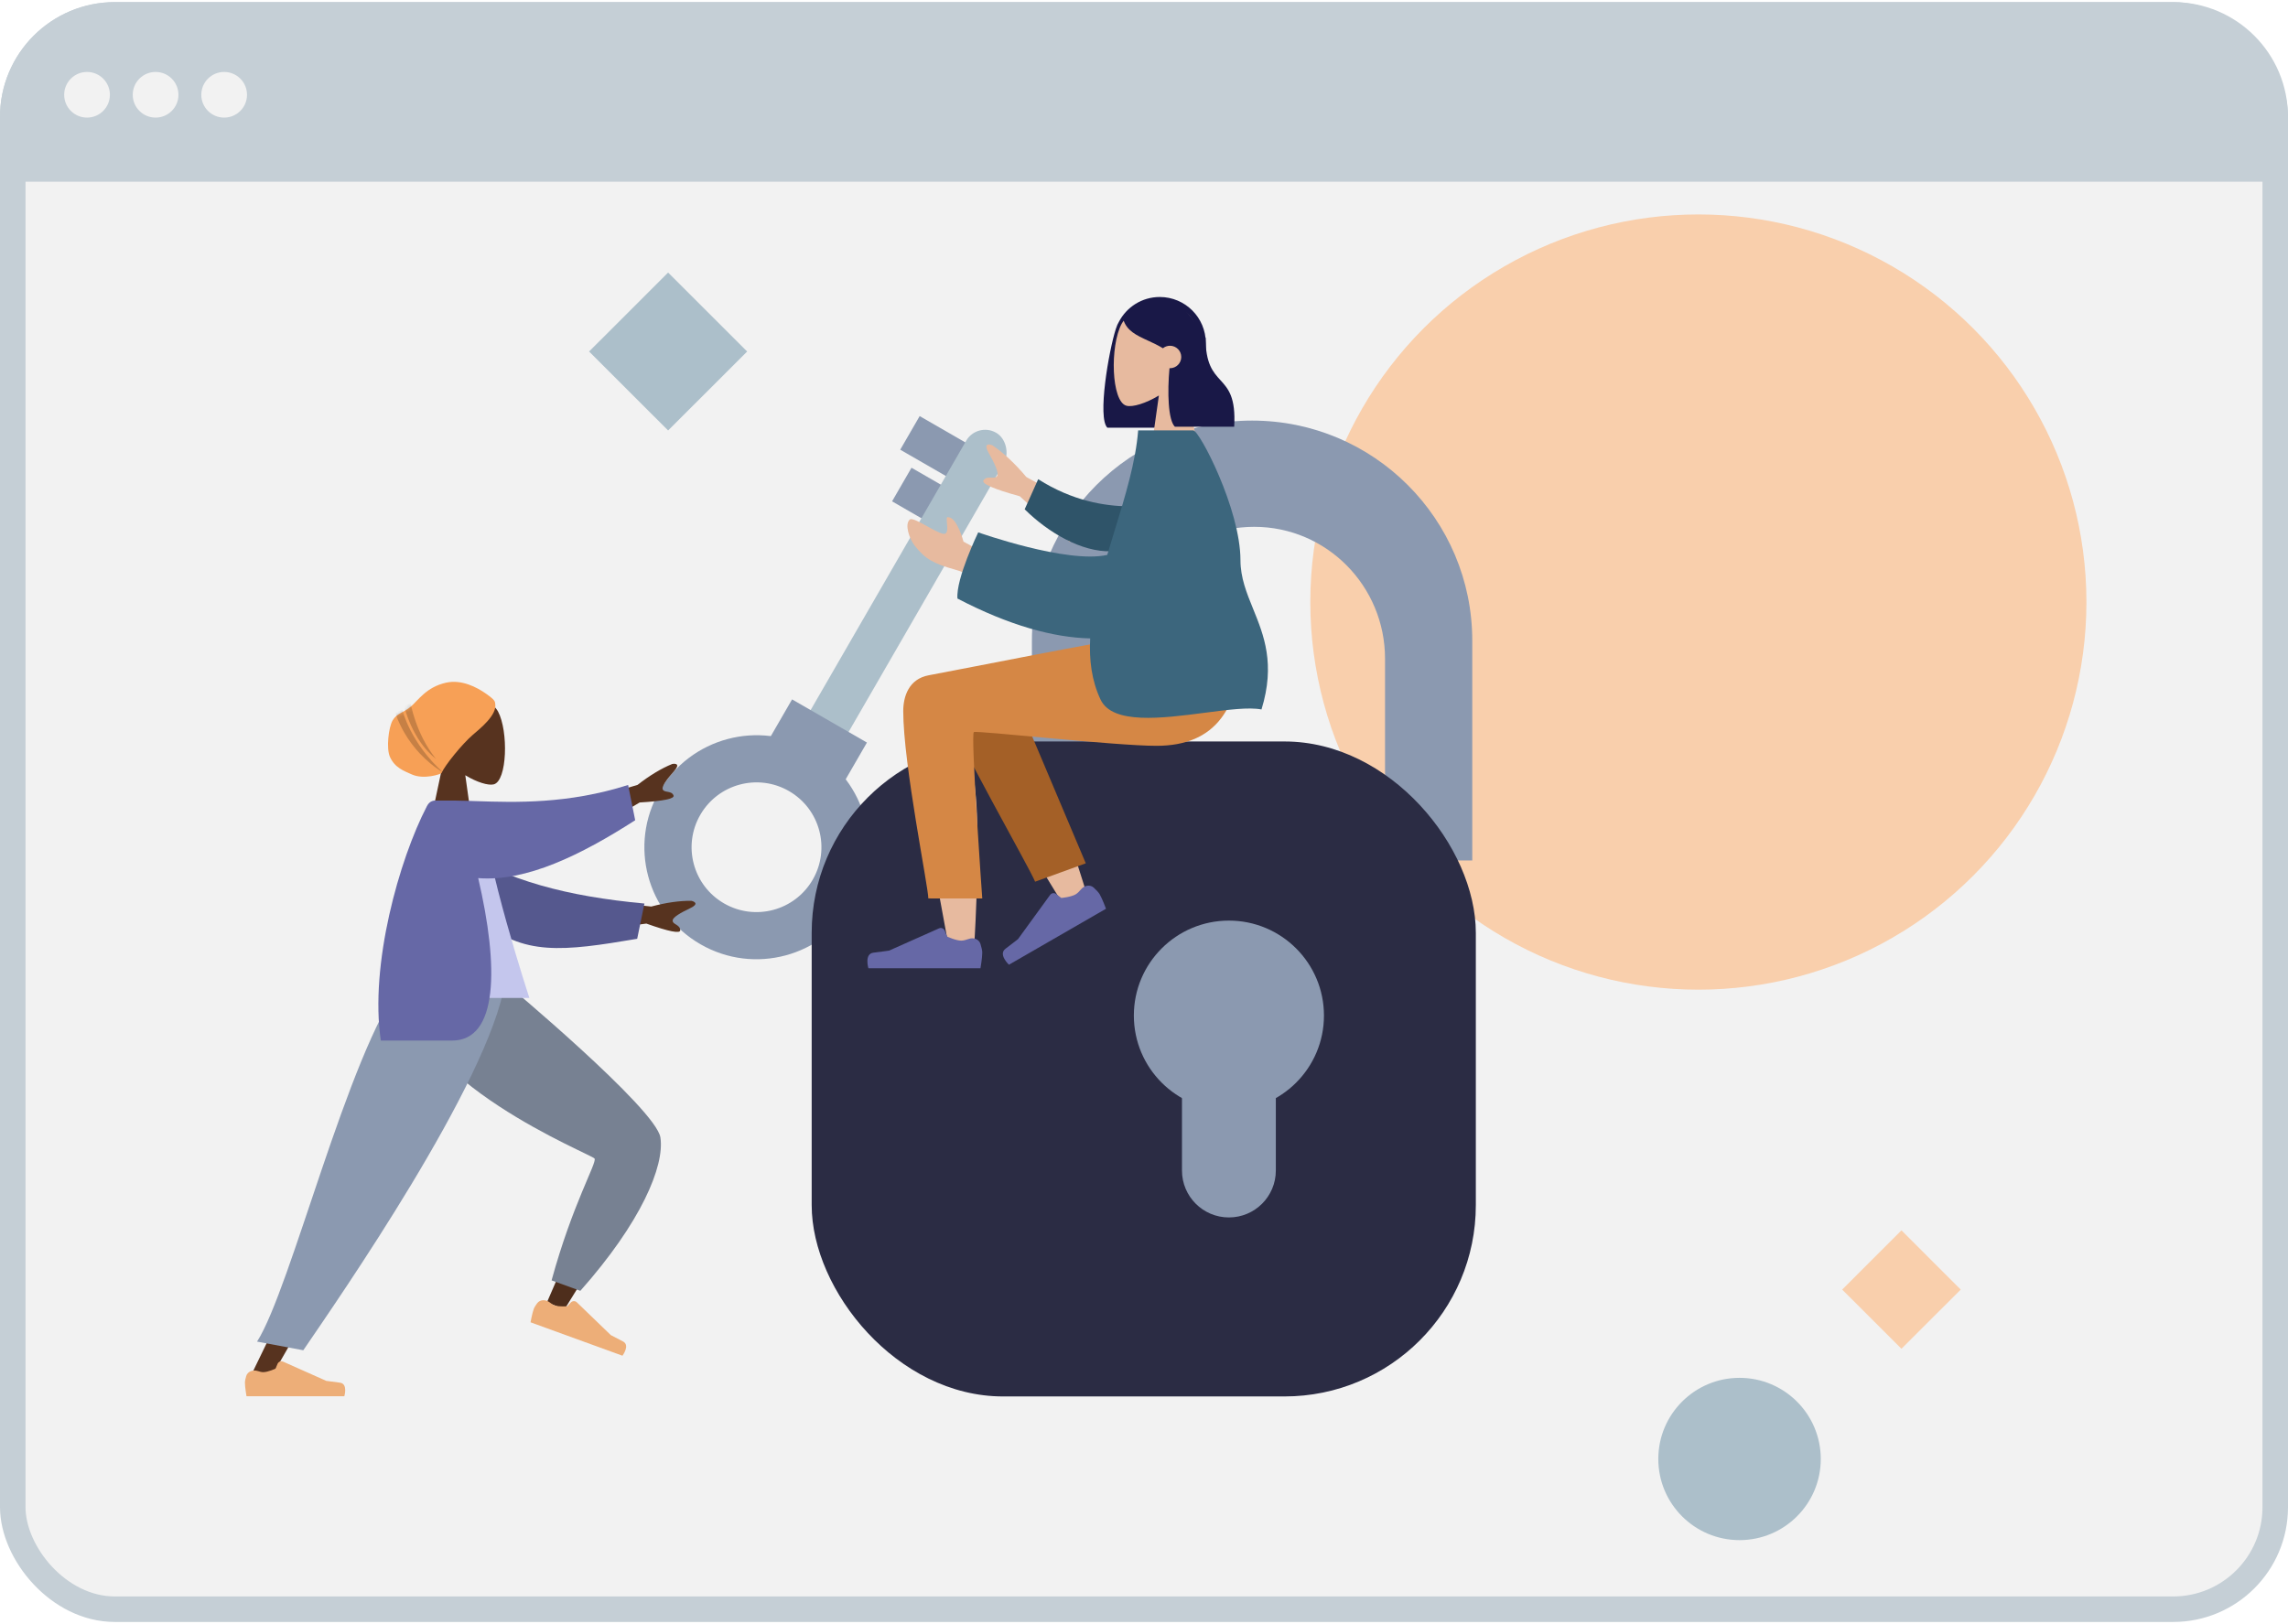 <?xml version="1.0" encoding="UTF-8"?>
<svg width="538" height="382" viewBox="0 0 538 382" fill="none" xmlns="http://www.w3.org/2000/svg">
<rect x="3" y="3.5" width="532" height="375" rx="24" fill="#F2F2F2" stroke="#C5CFD6" stroke-width="6"/>
<path d="M3 27.5C3 14.245 13.745 3.5 27 3.5H511C524.255 3.5 535 14.245 535 27.5V39.742H3V27.5Z" fill="#C5CFD6" stroke="#C5CFD6" stroke-width="6"/>
<ellipse cx="20.465" cy="22.292" rx="5.374" ry="5.369" fill="#F2F2F2"/>
<ellipse cx="36.586" cy="22.292" rx="5.374" ry="5.369" fill="#F2F2F2"/>
<ellipse cx="52.707" cy="22.292" rx="5.374" ry="5.369" fill="#F2F2F2"/>
<ellipse cx="399.354" cy="141.61" rx="91.248" ry="91.171" fill="#F9CFAC"/>
<path d="M216.25 97.868L231.553 106.695L226.986 114.598L211.682 105.771L216.25 97.868Z" fill="#8B99B0"/>
<path d="M214.33 110.017L225.808 116.637L221.241 124.54L209.763 117.92L214.33 110.017Z" fill="#8B99B0"/>
<rect width="10.304" height="92.441" rx="5.152" transform="matrix(0.866 0.5 -0.5 0.866 229.763 99.206)" fill="#ACBFCA"/>
<path d="M200.715 212.446C193.433 225.047 177.309 229.367 164.701 222.095C152.093 214.823 147.776 198.712 155.058 186.111C162.34 173.51 178.464 169.19 191.072 176.462C203.68 183.735 207.997 199.845 200.715 212.446ZM164.668 191.654C160.451 198.951 162.951 208.279 170.251 212.49C177.552 216.701 186.888 214.199 191.105 206.903C195.322 199.607 192.822 190.278 185.521 186.067C178.221 181.856 168.885 184.358 164.668 191.654Z" fill="#8B99B0"/>
<path d="M186.25 164.504L203.85 174.655L196.778 186.892L179.178 176.74L186.25 164.504Z" fill="#8B99B0"/>
<path fill-rule="evenodd" clip-rule="evenodd" d="M117.115 167.369C119.568 171.976 119.276 183.663 116.106 184.486C114.842 184.814 112.149 184.01 109.408 182.345L111.129 194.611H100.971L104.467 178.184C102.517 175.877 101.197 173.05 101.418 169.882C102.053 160.754 114.662 162.762 117.115 167.369Z" fill="#57331F"/>
<path fill-rule="evenodd" clip-rule="evenodd" d="M116.452 165.583C116.363 165.026 116.539 164.753 114.318 163.184C112.097 161.616 108.511 159.766 104.899 160.571C100.212 161.616 98.35 164.732 96.543 166.247C94.913 167.612 93.279 167.771 92.31 169.466C91.341 171.16 90.825 176.035 91.668 177.973C92.83 180.647 95.122 181.367 96.795 182.137C99.664 183.458 103.719 182.063 103.818 181.832C104.578 180.044 108.668 175.001 111.129 172.882C112.938 171.324 116.869 168.195 116.452 165.583Z" fill="#F7A056"/>
<mask id="mask0" mask-type="alpha" maskUnits="userSpaceOnUse" x="91" y="160" width="26" height="23">
<path fill-rule="evenodd" clip-rule="evenodd" d="M116.452 165.583C116.363 165.026 116.539 164.753 114.318 163.184C112.097 161.616 108.511 159.766 104.899 160.571C100.212 161.616 98.35 164.732 96.543 166.247C94.913 167.612 93.279 167.771 92.31 169.466C91.341 171.16 90.825 176.035 91.668 177.973C92.83 180.647 95.122 181.367 96.795 182.137C99.664 183.458 103.719 182.063 103.818 181.832C104.578 180.044 108.668 175.001 111.129 172.882C112.938 171.324 116.869 168.195 116.452 165.583Z" fill="white"/>
</mask>
<g mask="url(#mask0)">
<path fill-rule="evenodd" clip-rule="evenodd" d="M102.509 178.497C97.651 172.46 96.508 165.179 96.508 165.179L95.045 166.112C95.045 166.112 96.845 174.068 102.509 178.497ZM104.357 181.814C96.496 174.854 94.621 167.031 94.621 167.031L92.929 167.534C92.929 167.534 95.261 176.281 104.357 181.814Z" fill="black" fill-opacity="0.2"/>
</g>
<path fill-rule="evenodd" clip-rule="evenodd" d="M94.97 231.063C95.705 241.087 143.08 270.6 143.356 271.428C143.541 271.98 128.61 306.329 128.61 306.329L132.752 307.936C132.752 307.936 155.652 271.558 154.476 267.682C152.792 262.132 117.719 231.17 117.719 231.17L94.97 231.063Z" fill="#57331F"/>
<path fill-rule="evenodd" clip-rule="evenodd" d="M94.97 231.063C95.705 241.087 143.08 270.6 143.356 271.428C143.541 271.98 128.61 306.329 128.61 306.329L132.752 307.936C132.752 307.936 155.652 271.558 154.476 267.682C152.792 262.132 117.719 231.17 117.719 231.17L94.97 231.063Z" fill="black" fill-opacity="0.1"/>
<path fill-rule="evenodd" clip-rule="evenodd" d="M129.7 301.157L136.461 303.615C150.719 287.549 156.307 274.293 155.288 267.539C154.269 260.785 118.657 231.088 118.657 231.088L94.485 231.088C95.31 254.302 139.22 271.516 139.808 272.505C140.395 273.495 134.615 283.184 129.7 301.157Z" fill="#778192"/>
<path fill-rule="evenodd" clip-rule="evenodd" d="M129.272 306.346C128.353 305.622 126.993 305.606 126.3 306.549C125.954 307.021 125.642 307.504 125.509 307.871C125.131 308.907 124.753 311.018 124.753 311.018C125.955 311.456 146.368 318.876 146.368 318.876C146.368 318.876 148.225 316.4 146.49 315.519C144.756 314.637 143.62 314.022 143.62 314.022L135.641 306.319C135.236 305.928 134.588 305.948 134.208 306.364L133.403 307.244C133.403 307.244 131.437 307.416 130.387 307.035C130.052 306.913 129.656 306.649 129.272 306.346Z" fill="#EDAE78"/>
<path fill-rule="evenodd" clip-rule="evenodd" d="M100.417 231.063L79.313 281.664L58.571 324.443H63.465L117.006 231.063H100.417Z" fill="#57331F"/>
<path fill-rule="evenodd" clip-rule="evenodd" d="M60.608 322.481C59.496 322.114 58.213 322.563 57.885 323.686C57.721 324.248 57.594 324.809 57.594 325.199C57.594 326.301 57.961 328.415 57.961 328.415C59.241 328.415 80.964 328.415 80.964 328.415C80.964 328.415 81.861 325.454 79.929 325.218C77.997 324.982 76.72 324.792 76.72 324.792L66.584 320.279C66.069 320.05 65.468 320.29 65.253 320.811L64.798 321.913C64.798 321.913 63.009 322.747 61.891 322.747C61.535 322.747 61.073 322.634 60.608 322.481Z" fill="#EDAE78"/>
<path fill-rule="evenodd" clip-rule="evenodd" d="M60.444 315.557L71.318 317.593C79.726 305.248 114.912 254.628 118.77 231.063H94.562C81.679 248.098 68.458 303.007 60.444 315.557Z" fill="#8B99B0"/>
<path fill-rule="evenodd" clip-rule="evenodd" d="M149.913 184.612L134.454 189.247L138.401 195.814L150.42 188.749C156.031 188.415 158.682 187.863 158.373 187.091C158.113 186.441 157.493 186.33 156.923 186.228C156.478 186.148 156.063 186.074 155.871 185.754C155.432 185.023 156.971 183.121 158.509 181.378C160.047 179.636 158.817 179.555 158.073 179.694C155.517 180.731 152.797 182.37 149.913 184.612ZM153.136 213.229L137.095 211.465L138.157 219.051L151.984 217.236C157.278 219.117 159.934 219.643 159.952 218.812C159.967 218.111 159.44 217.768 158.955 217.451C158.577 217.204 158.224 216.974 158.172 216.604C158.054 215.76 160.215 214.61 162.313 213.605C164.411 212.601 163.31 212.046 162.571 211.885C159.812 211.842 156.667 212.29 153.136 213.229Z" fill="#57331F"/>
<path fill-rule="evenodd" clip-rule="evenodd" d="M106.737 199.308C119.474 207.194 133.407 210.835 151.53 212.52L149.829 220.814C132.388 223.768 122.951 224.924 112.991 216.277C110.491 214.106 104.848 205.846 101.662 201.625L106.737 199.308Z" fill="#55588E"/>
<path fill-rule="evenodd" clip-rule="evenodd" d="M93.076 234.729H124.48C124.48 234.729 113.81 202.228 113.578 190.115C113.57 189.703 112.809 188.978 112.472 189.073C108.778 190.115 104.566 188.294 104.566 188.294C97.121 200.252 94.546 214.975 93.076 234.729Z" fill="#C4C6ED"/>
<path fill-rule="evenodd" clip-rule="evenodd" d="M112.443 206.538C117.348 227.551 117.122 244.752 106.293 244.752H89.549C86.889 226.902 93.879 202.152 100.358 189.669C100.606 189.192 101.133 188.294 102.374 188.294H107.239C107.241 188.3 107.243 188.307 107.245 188.313C108.71 188.325 110.322 188.378 112.068 188.436C121.057 188.734 133.591 189.15 147.695 184.628L149.358 192.926C136.628 201.103 123.738 207.438 112.443 206.538Z" fill="#6668A6"/>
<path d="M242.643 150.699C242.643 122.106 265.823 98.926 294.416 98.926C323.009 98.926 346.189 122.106 346.189 150.699V202.384H325.677C325.677 202.384 325.677 172.903 325.677 154.93C325.677 137.876 311.978 123.914 294.91 123.914C277.841 123.914 264.142 137.876 264.142 154.93C264.142 175.314 264.142 202.384 264.142 202.384H242.643V150.699Z" fill="#8B99B0"/>
<g filter="url(#filter0_d)">
<rect x="220.859" y="174.4" width="156.167" height="154.056" rx="45" fill="#2B2C44"/>
</g>
<g filter="url(#filter1_i)">
<path d="M321.315 238.864C321.315 251.197 311.308 261.195 298.965 261.195C286.621 261.195 276.615 251.197 276.615 238.864C276.615 226.531 286.621 216.533 298.965 216.533C311.308 216.533 321.315 226.531 321.315 238.864Z" fill="#8B99B0"/>
<path d="M287.931 247.91H309.998V275.329C309.998 281.417 305.058 286.353 298.965 286.353C292.871 286.353 287.931 281.417 287.931 275.329V247.91Z" fill="#8B99B0"/>
</g>
<path fill-rule="evenodd" clip-rule="evenodd" d="M272.71 69.855C278.686 69.855 283.531 74.7 283.531 80.676V89.772C283.531 95.192 279.545 99.682 274.344 100.47C274.342 100.515 274.339 100.559 274.337 100.604H260.389C258.017 98.29 260.698 82.593 262.369 77.391C262.613 76.631 262.849 76.092 263.081 75.732C264.877 72.242 268.515 69.855 272.71 69.855Z" fill="#191847"/>
<path fill-rule="evenodd" clip-rule="evenodd" d="M272.5 93.026C269.386 94.9 266.326 95.806 264.889 95.436C261.287 94.509 260.956 81.35 263.743 76.163C266.53 70.975 280.858 68.714 281.58 78.992C281.831 82.56 280.331 85.743 278.115 88.341L282.088 106.836H270.546L272.5 93.026Z" fill="#E7BA9F"/>
<path fill-rule="evenodd" clip-rule="evenodd" d="M283.107 79.052C282.772 78.722 282.448 78.401 282.126 78.115L282.142 77.741C282.142 77.741 278.519 70.335 272.95 70.335C267.385 70.335 265.625 72.918 264.129 75.114L264.125 75.12C264.908 77.801 267.266 78.886 269.933 80.113C271.081 80.641 272.286 81.195 273.448 81.914C273.903 81.545 274.483 81.324 275.115 81.324C276.575 81.324 277.76 82.507 277.76 83.966C277.76 85.425 276.575 86.607 275.115 86.607C275.074 86.607 275.034 86.606 274.994 86.605C274.462 92.309 274.676 98.824 276.261 100.371H290.208C290.609 93.424 288.809 91.442 286.97 89.417C285.24 87.512 283.475 85.568 283.475 79.414C283.351 79.293 283.228 79.172 283.108 79.053L283.107 79.052L283.107 79.052Z" fill="#191847"/>
<path fill-rule="evenodd" clip-rule="evenodd" d="M245.303 181.325C249.359 189.92 255.697 210.783 255.697 210.783L250.316 213.24C250.316 213.24 236.663 191.308 228.32 176.316C228.709 179.691 229.105 183.491 229.472 187.485C230.341 196.947 229.472 217.391 229.004 223.297C228.71 227.008 223.663 226.23 223.192 223.287C223.112 222.788 222.787 221.038 222.302 218.426C219.922 205.621 213.694 172.106 213.683 163.899C213.679 160.597 220.136 157.631 223.984 159.94C226.627 157.122 231.63 155.497 234.504 160.153C236.331 163.112 240.673 171.514 245.303 181.325Z" fill="#E7BA9F"/>
<path fill-rule="evenodd" clip-rule="evenodd" d="M255.312 203.059L236.844 159.347C232.42 152.237 220.016 160.794 221.525 164.919C224.95 174.282 242.37 204.594 243.391 207.384L255.312 203.059Z" fill="#A46027"/>
<path fill-rule="evenodd" clip-rule="evenodd" d="M254.24 209.134C254.996 208.24 256.335 207.999 257.195 208.794C257.765 209.319 258.323 209.897 258.583 210.345C259.214 211.439 260.062 213.747 260.062 213.747C258.792 214.48 237.241 226.912 237.241 226.912C237.241 226.912 234.654 224.487 236.435 223.147C238.216 221.807 239.374 220.887 239.374 220.887L246.929 210.486C247.26 210.031 247.903 209.938 248.349 210.282L249.551 211.207C249.551 211.207 251.803 211.01 252.913 210.37C253.332 210.129 253.809 209.644 254.24 209.134Z" fill="#6668A6"/>
<path fill-rule="evenodd" clip-rule="evenodd" d="M227.816 220.838C228.918 220.441 230.198 220.902 230.545 222.019C230.775 222.759 230.97 223.539 230.97 224.057C230.97 225.319 230.549 227.742 230.549 227.742C229.083 227.742 204.198 227.742 204.198 227.742C204.198 227.742 203.17 224.349 205.384 224.078C207.597 223.808 209.06 223.59 209.06 223.59L220.808 218.357C221.323 218.128 221.925 218.369 222.139 218.889L222.718 220.291C222.718 220.291 224.766 221.246 226.047 221.246C226.532 221.246 227.188 221.064 227.816 220.838Z" fill="#6668A6"/>
<path fill-rule="evenodd" clip-rule="evenodd" d="M212.389 167.258C212.389 179.66 218.284 208.588 218.287 211.319L230.97 211.329C230.97 211.329 228.186 172.61 228.995 172.193C229.805 171.776 262.191 175.423 271.904 175.423C285.91 175.423 291.705 166.598 292.175 150.25H264.429C258.779 150.854 229.312 156.793 218.369 158.834C213.683 159.708 212.389 163.841 212.389 167.258Z" fill="#D58745"/>
<path fill-rule="evenodd" clip-rule="evenodd" d="M241.34 112.204L257.557 121.079L251.569 127.501L239.785 116.721C233.578 115.012 230.739 113.761 231.269 112.97C231.716 112.302 232.436 112.326 233.1 112.347C233.617 112.364 234.1 112.379 234.392 112.066C235.058 111.352 233.787 108.853 232.479 106.533C231.171 104.214 232.569 104.416 233.369 104.749C235.987 106.52 238.644 109.005 241.34 112.204ZM226.556 127.394L233.68 131.304L233.274 138.447C233.274 138.447 228.661 135.119 224.691 134.014C219.63 132.604 217.583 131.527 215.11 128.379C213.787 126.694 212.664 123.308 213.923 122.205C214.406 121.782 216.206 122.781 218.043 123.801C219.443 124.578 220.864 125.367 221.74 125.547C222.918 125.79 222.78 124.263 222.67 123.044C222.591 122.168 222.526 121.451 222.972 121.658C225.057 121.694 226.556 127.394 226.556 127.394Z" fill="#E7BA9F"/>
<path fill-rule="evenodd" clip-rule="evenodd" d="M265.455 119.102C259.775 119.042 252.2 117.843 244.118 112.717L240.944 119.79C246.519 125.318 254.358 129.859 261.212 129.667C266.613 129.515 269.373 122.988 265.455 119.102Z" fill="#2F5469"/>
<path fill-rule="evenodd" clip-rule="evenodd" d="M283.324 167.643C288.724 166.94 293.685 166.293 296.626 166.872C299.925 156.166 297.186 149.426 294.657 143.204C293.132 139.453 291.685 135.891 291.682 131.763C291.672 119.74 282.011 101.235 280.589 101.235H280.181H268.915H267.626C267.046 108.675 264.572 116.73 262.083 124.837C261.501 126.73 260.919 128.626 260.36 130.518C250.939 132.654 230.019 125.217 230.019 125.217C230.019 125.217 224.738 136.133 225.136 140.782C237.313 147.137 247.749 149.971 256.347 150.158C256.074 155.255 256.695 160.106 258.781 164.538C261.576 170.476 273.217 168.96 283.324 167.643Z" fill="#3C667D"/>
<path fill-rule="evenodd" clip-rule="evenodd" d="M157.102 64.109L175.687 82.678L157.102 101.248L138.517 82.678L157.102 64.109Z" fill="#ACBFCA"/>
<path fill-rule="evenodd" clip-rule="evenodd" d="M447.108 289.392L461.047 303.319L447.108 317.247L433.169 303.319L447.108 289.392Z" fill="#F9CFAC"/>
<ellipse cx="409.034" cy="343.166" rx="19.101" ry="19.085" fill="#ACBFCA"/>
<defs>
<filter id="filter0_d" x="190.859" y="174.4" width="186.167" height="154.056" filterUnits="userSpaceOnUse" color-interpolation-filters="sRGB">
<feFlood flood-opacity="0" result="BackgroundImageFix"/>
<feColorMatrix in="SourceAlpha" type="matrix" values="0 0 0 0 0 0 0 0 0 0 0 0 0 0 0 0 0 0 127 0"/>
<feOffset dx="-30"/>
<feColorMatrix type="matrix" values="0 0 0 0 0.061 0 0 0 0 0.062 0 0 0 0 0.062 0 0 0 1 0"/>
<feBlend mode="normal" in2="BackgroundImageFix" result="effect1_dropShadow"/>
<feBlend mode="normal" in="SourceGraphic" in2="effect1_dropShadow" result="shape"/>
</filter>
<filter id="filter1_i" x="276.615" y="216.533" width="44.7" height="69.82" filterUnits="userSpaceOnUse" color-interpolation-filters="sRGB">
<feFlood flood-opacity="0" result="BackgroundImageFix"/>
<feBlend mode="normal" in="SourceGraphic" in2="BackgroundImageFix" result="shape"/>
<feColorMatrix in="SourceAlpha" type="matrix" values="0 0 0 0 0 0 0 0 0 0 0 0 0 0 0 0 0 0 127 0" result="hardAlpha"/>
<feOffset dx="-10"/>
<feComposite in2="hardAlpha" operator="arithmetic" k2="-1" k3="1"/>
<feColorMatrix type="matrix" values="0 0 0 0 0.056 0 0 0 0 0.056 0 0 0 0 0.058 0 0 0 1 0"/>
<feBlend mode="normal" in2="shape" result="effect1_innerShadow"/>
</filter>
</defs>
</svg>
